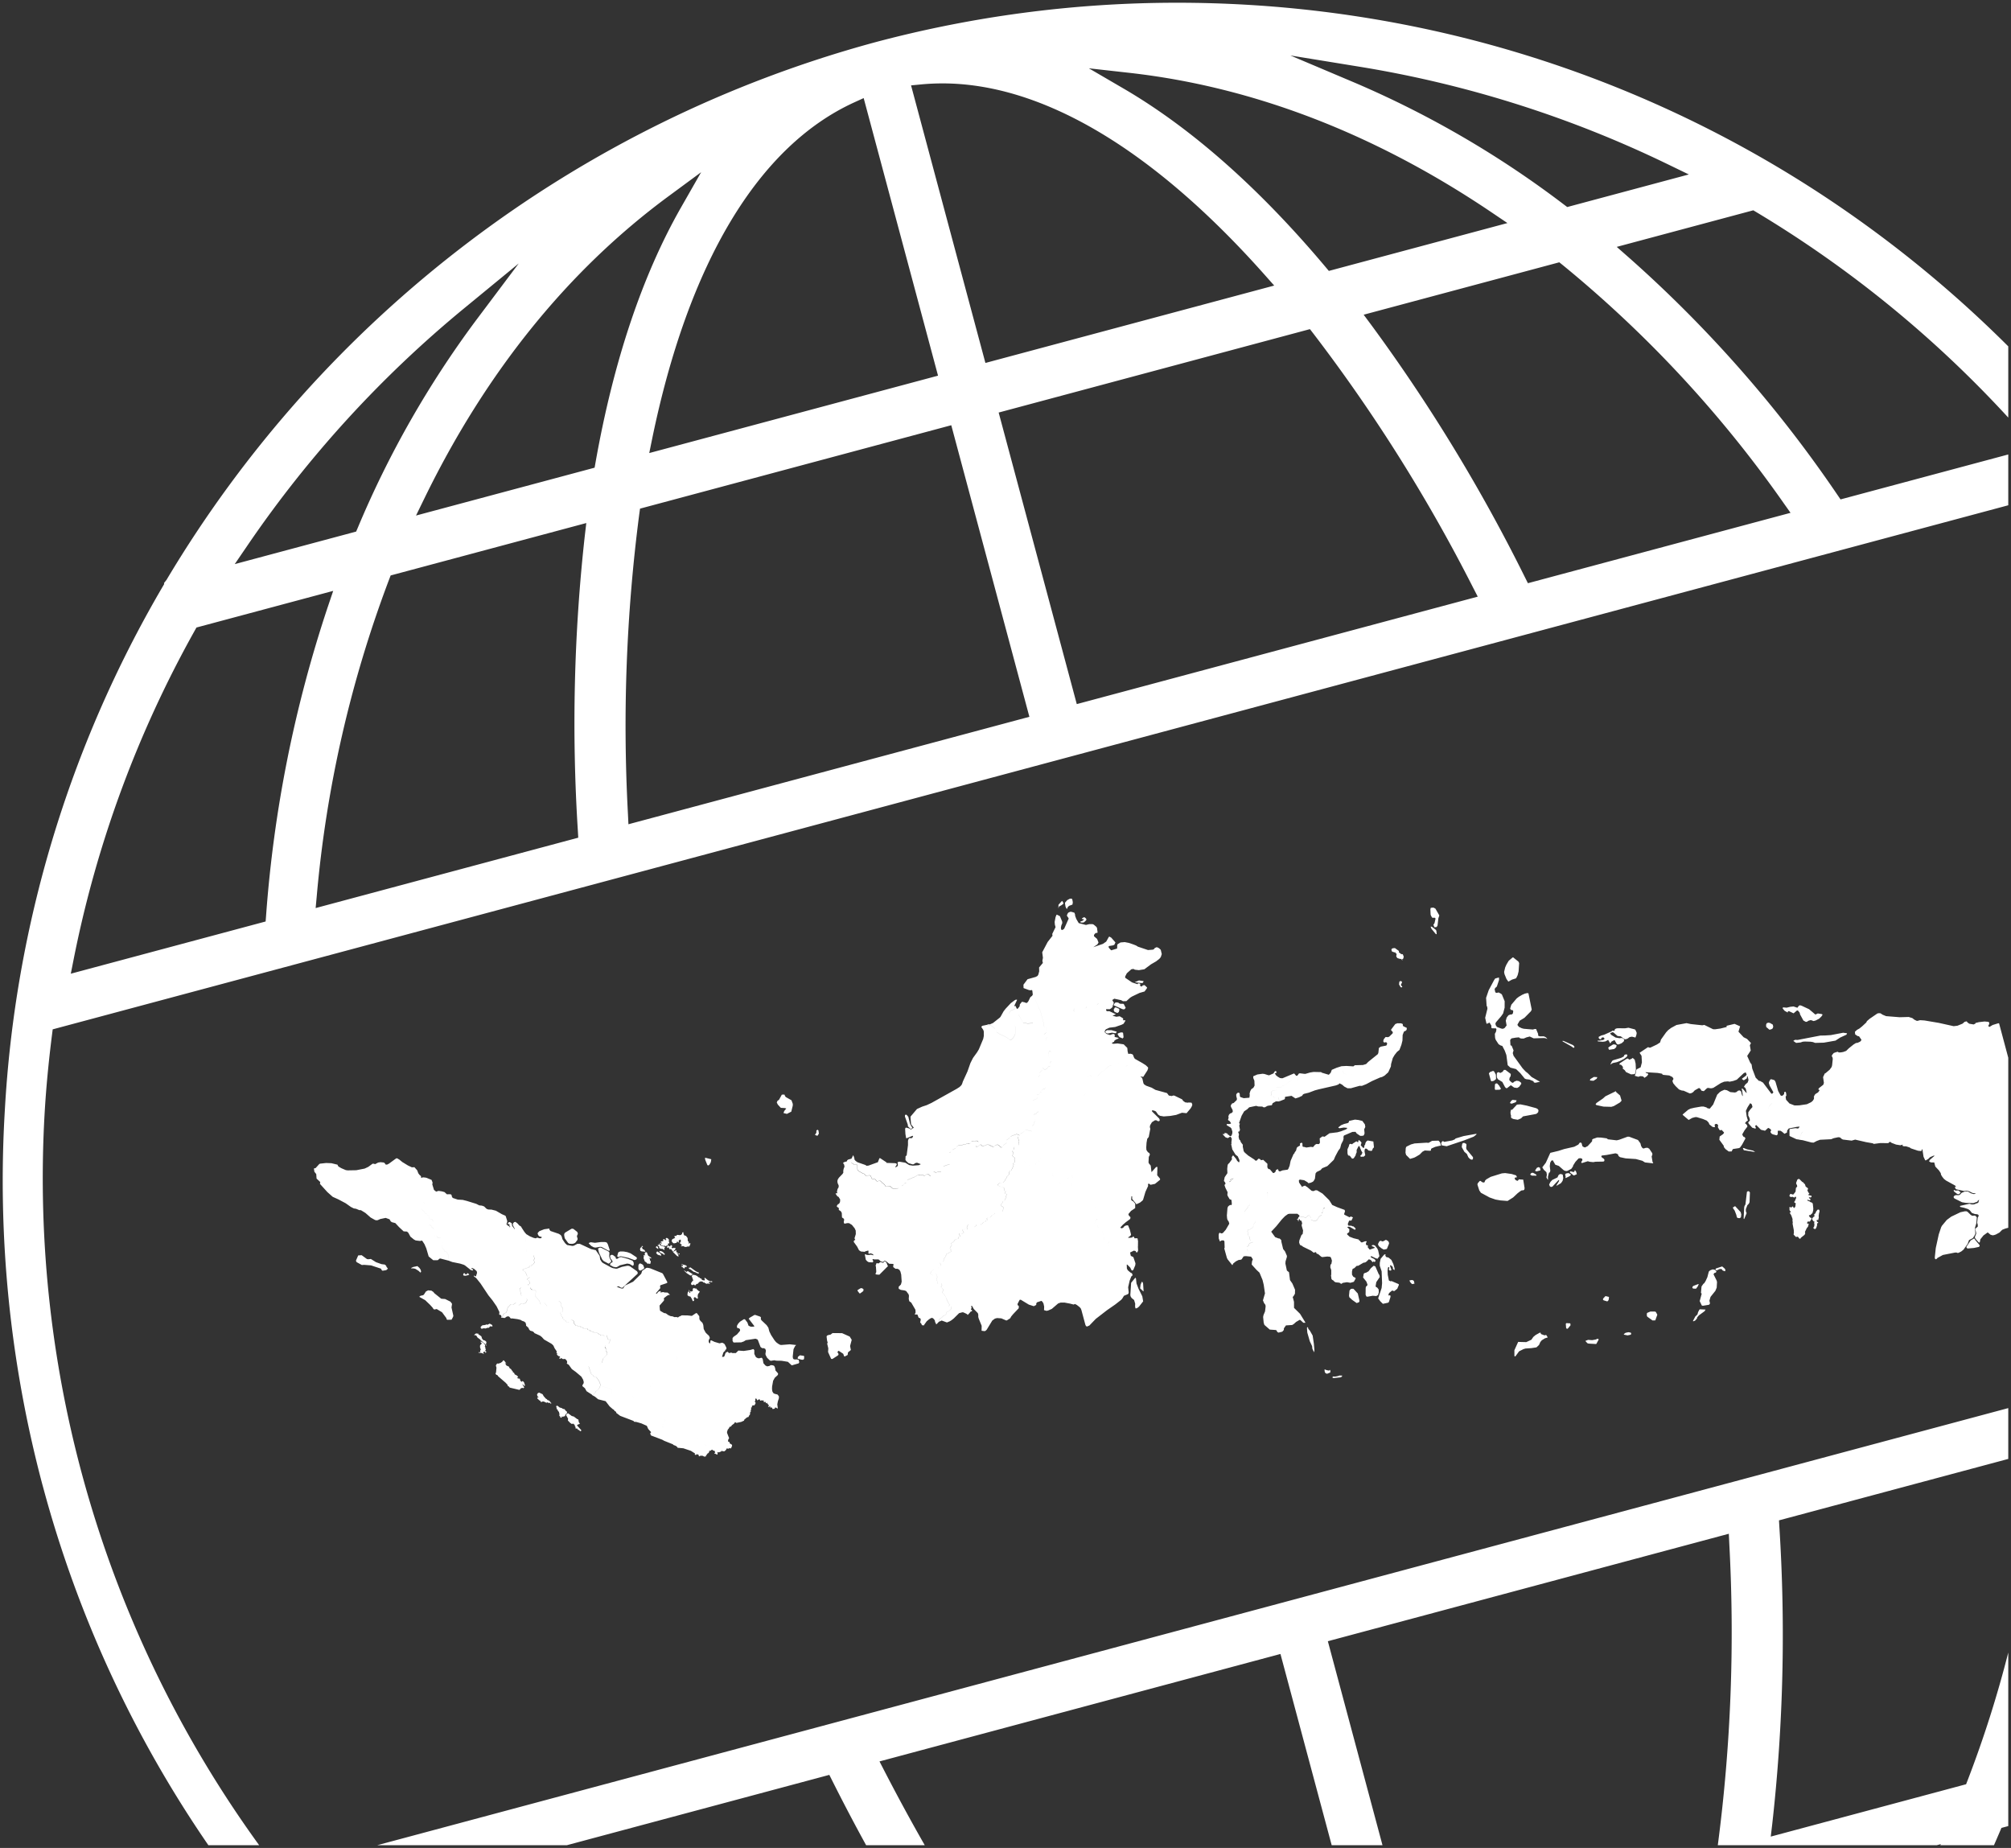 <svg xmlns="http://www.w3.org/2000/svg" width="368.379" height="338.46" viewBox="0 0 368.379 338.46"><rect x="0" y="0" width="368.379" height="338.46" fill="#333333" stroke="none"/><path id="Subtraction_1" data-name="Subtraction 1" d="M351.526,427.5H340.782c-2.1-3.816-4.172-7.767-6.17-11.745l-.573-1.142L285.945,427.5H251.209L550,347.438v9.309L508,368l.074,1.275a310.7,310.7,0,0,1-1.309,54.344l-.272,2.3,35.783-9.588.287-.743A206.659,206.659,0,0,0,550,392.208v31.784l-1.252.335-.3.7c-.351.826-.71,1.657-1.067,2.468h-9.828l.1-.2-.742.2H496.793a300.009,300.009,0,0,0,2.111-55.1l-.092-1.942-73.452,19.681L435.37,427.5h-9.306l-9.386-35.03-73.448,19.68.892,1.728c2.4,4.649,4.887,9.232,7.4,13.621Zm-121.93,0h-9.3a213.409,213.409,0,0,1-30.231-65.4l-.2-.727A216.751,216.751,0,0,1,183,293.016a213.124,213.124,0,0,1,28.875-95.952l.328-.562-.044-.166.464-.588a217.364,217.364,0,0,1,129.6-98.412l.02-.005a214.719,214.719,0,0,1,55.556-7.289c4.2,0,8.462.124,12.671.368a216.328,216.328,0,0,1,39.809,6.057,214.044,214.044,0,0,1,70.415,32.011A217.3,217.3,0,0,1,550,152.98v13.044A207.59,207.59,0,0,0,503.863,128.4l-.569-.341-25.015,6.7,2.2,1.933a231.887,231.887,0,0,1,38.17,43.4l.628.917L550,172.778v9.305L191.774,278.07l-.132,1.046c-.645,5.123-1.085,9.808-1.346,14.322a208.069,208.069,0,0,0,39.3,134.061Zm13.56-229.738-25.045,6.71-.324.58a204.789,204.789,0,0,0-22.207,60.356l-.488,2.469,35.689-9.563.085-1.108a231.924,231.924,0,0,1,11.354-56.671l.938-2.773Zm46.364-12.424-35.839,9.6-.285.747a217.459,217.459,0,0,0-13.246,57.93l-.208,2.24,48.106-12.89-.074-1.274a311.54,311.54,0,0,1,1.277-54.062Zm66.857-17.915h0L299.363,182.7l-.142,1.031a300.393,300.393,0,0,0-2.074,54.833l.092,1.942,73.448-19.68-14.309-53.4Zm65.7-17.6L365.059,165.1l14.31,53.4,73.451-19.681-.891-1.728a300.3,300.3,0,0,0-29.216-46.448Zm45.68-12.241-35.838,9.6,1.38,1.853a311.094,311.094,0,0,1,28.138,46.18l.572,1.141,48.106-12.89-1.3-1.837a217.434,217.434,0,0,0-40.436-43.546Zm-190.6.2L267.034,146.1a207.437,207.437,0,0,0-39.529,43.27l-2.383,3.489,22.239-5.959.3-.7a180.058,180.058,0,0,1,21.625-37.944l7.868-10.476Zm33.4-16.7-5.962,4.395c-18.409,13.568-33.468,32.208-44.759,55.4l-1.506,3.088,32.713-8.765.175-.983c3.291-18.543,8.562-34.257,15.668-46.705Zm29.772-13.574h0l-1.685.768c-17.615,8.031-30.438,29.387-37.083,61.757l-.508,2.487,52.9-14.174-13.621-50.837Zm14.412-2.69h0c-1.3,0-2.609.062-3.887.185l-1.843.177,13.621,50.837,52.9-14.174-1.686-1.9c-10.184-11.471-20.4-20.291-30.373-26.213s-19.625-8.915-28.731-8.915Zm26.838-2.768h0l6.4,3.734c12.379,7.228,24.8,18.2,36.922,32.614l.642.763,32.713-8.765-2.846-1.921c-21.375-14.441-43.737-23.055-66.465-25.6Zm36.915-2.35h0l12.045,5.095A179.923,179.923,0,0,1,468.6,127l.611.461,22.272-5.968-3.787-1.835A204.621,204.621,0,0,0,431.4,101.8ZM311.159,356.357h0l-.254-.159-.2-.04-.336.012-.092.1-.129-.018-.05-.082.067-.081-.136-.12-.227-.09-.117.039-.081.122-.179-.076-.036-.062.055-.15-.764-.488L307.3,354.8l-1.079-.1,0-.1-.3-.246-.442-.168-.085-.113-1.6-.643-.36-.2-2.02-.767-.089-.065-.094-.4.145-.083-.011-.1-.5-.556-.257-.574-1.006-.448-.873-.253-.511-.059-.009-.124-2.478-.943-.734-.553.01-.1-.133-.169-.163-.059-.145-.253-.144-.049-.624-.544-.737-.959-1.372-.348-.58-.48-.4-.213.488-.573.113-.206.362-.272.22-.283.2-.441,0-.008,2.048.633.074.766.054.019-.053-.02-.074-.766-2.049-.633.035-.212-.231-.595-.374-.566-.219-.237-.3-.047-.171-.119-.107-.17-.224-.139-.1-.138-.442-1.337.049-.022,0,0-.064.03.441,1.333.1.138.225.139.106.171.17.119.3.047.213.234.376.57.232.6-.036.22-.2.44-.219.283-.364.271-.108.205-.489.573-.158-.173-.965-.623-.308-.552-.428-.351-.031-.176.208-.323.052-.25-.113-.44-.334-.576-1.026-.866-.711-.512-.573-.795-.359-.216.078-.243-.041-.229-.258-.322-.176-.059-.288.037-.373-.2-.12.147-.153,0-.014-.245.171-.018-.175-.221-.153,0-.287-.259-.038-.1.121-.04-.2-.239.077-.161-.032-.118-.36-.522L283.5,336l-.158-.174-.224-.187-1.334-.763-.409-.453-.333-.258L280,333.694l-.022-.086-.253-.214-.488-.142-.225-.274-.053-.2-.373-.365-.1-.031.017-.267-.089-.12.039-.138-.3-.267-.4-.138-.276-.172-.577-.138-.941-.127-.273.014-.248-.3-.169-.1-.308.043-.372.263-.481-.038.207-.609.244-.206.286-.108.158-.354.163-.687.163-.092.375-.41.437.054.491-.334-.016-.012-.492.336-.437-.054-.376.41-.162.091-.165.688-.156.352-.286.109-.244.2-.206.612-.083,0-.116-.051.1-.088-.086-.323-.342-.1.04-.473-.509-1.04-.761-1.1-.734-.912-1.449-2.173-.8-1-.415-.311-.029-.124.073-.015.214.134.077.011.056-.077.185-.58-.075-.312-.479-.413-.345-.156-.093.041-.059.123.2.005.147.232-.151.053-.321-.1-1.034-.823-.26-.134-.632-.2-1.446-.294-.688-.258-.05-1.1-.36-.55-.343-.047-.048-.271-.21-.166-.166-.355-.052-.545.05.548.166.355.208.168.048.27.345.048.358.549.051,1.1-1.5-.386-.149.04-.3.265-.834.012-.844-.691-.435-1.478-.336-.777-.394-.6-.095-.058-.3.076-.645-.075-.2-.034-.308-.17-.634-.52-.366-.682-.251-.24-.622-.041-.839-.78-.689-.74-.6-.15-.228-.147-.225-.391-.706-.257-1,.208-.473.213-.268.016-.222-.06-.789-.442-.967-.846-.814-.5-.306-.014-.589-.245-.409-.066-.538-.27-.966-.682-1.319-.7-1.043-.472-.978-.866-1.364-1.506.058-.284-.052-.105-.621-.579-.062-.829-.337-.42-.093-.6.32-.081.668-.738.143-.066,1.111-.122.98.041,1.106.27.095.238.151.143.475.271.806.343.351.046,1.563-.029,1.532-.3.675-.32.742-.55.134-.036.383.088.53-.285.429-.067.577.057.175.085.2.289.252.016.345-.173,1.31-.958.178-.039.415.243.557.454,1.025.626.713.336.477-.018.507.571.208.551.249.32.222.176.059.355.3-.119.4.036.269.052.925.382.185.481-.048.354.309,1,.391.31.439-.134.616.09.48.134.435.4.692-.011.189.186.014.206.17.286.935.31.9.05.757.189,1.722.535.544.277.5.053.408.15.4.4.169.094.225.064.548.018.795.2,1.114.643.623.272.082.11.255.806.008.236-.137.353.059.16.551.364-.074.122.175-.107-.19-.247.044-.2-.238-.1-.137.054-.024-.05.286-.328.156-.013.34.215.113.525.44.561.048-.023-.312-.565-.073-.273.059-.227.185-.188.234-.056.356.265.368.407.254.14.137.185,0,.032.546.836.332.389.636.383.687.291.392.09.292-.131.413.125.292-.018.151-.2-.495-.152-.182-.2-.108-.282.035-.166.3-.3.867-.341.947-.13.006.2.206.253,1.515.515.354.221.177.274.141.5.478.714.363.338.979.171.284-.051.6-.328.483,0,2.054.957.859.2.712,1.03.1.662.285.47.223.191,1.533.826.306.118.577.1.2-.025.871-.321.988-.2.282.028.215.089,1.26.891.12.179.011.265-2.828,2.6-.3-.066-.354-.232-.372.1.841.31.329.008.348-.541,1.5-.712,1.412-1.384.081-.1.155-.495.757-.537.214-.034.486.093,2.237.9.151.185.8,1.512-.21.149-1.089.364-.064.172.049.35-.806.947.09.085.115-.05.2-.279.238-.128.221-.039.034.055-.092.212.629-.086.039.073.658.032.462.4-.244.025-.315.148-.552.438-.058.1.085.079-.046.275-.8.914.07.834.079.145.47.266-.426.163-.156.152.159-.153.428-.159.2.118.329.056.442.32.407.183.414.056.286.13.436-.013.234.085.275-.221v.045l.427-.22,1.059.016.785.084.749-.5.155-.013.454.572.028.568.175.28.38.365.151.383.083.756.349.648.264.268-.529-.066.528.066.337.3.15.319-.008.21-.14.189-.049.305.071.266.128.134.077-.058.064-.491.159-.015.58.276.9.266.515-.115.342.175.126.154.272.554.028.179-.059.164-.15.08-.071.27-.126.01-.17.237-.239.779.342-.032.087-.083.236-.649.367-.191.244.254.427-.09.221.092.608-.007.468-.456.981.072,1.173-.178.6-.169.164.2,0,.689.243.5.1.125.336.165.276.005.3-.092.143.026.14.211.13.762.362.418.326.16.389-.068.255-.148.119-.008.33.046.2.105.153.346.076.479.446.507.04.148-.073.187-.544.5-.3.543-.189,1.052-.015.452.057.434.179.312.214.13.558.141.248.32.006.337-.194.611-.1.537.082.637-.068.161-.166-.175-.216-.049-.074.04,0,.105-.095.083-.291.045-.081-.034-.007-.177-.107-.016-.035-.086-.242.066-.024-.089.081-.142-.034-.009-.166.063-.1-.025.027.1-.1,0-.01-.112.095-.241-.141-.091-.023-.089-.207-.095.141-.038-.073-.109-.049-.019-.1.1-.109-.048-.026-.172-.157-.066-.056.078-.146-.024-.028-.316-.223.059-.094-.078-.286.1-.112-.257h-.128l-.191.092-.1.122-.213-.369-.1-.026-.086.2.015.223-.116.159.161.2-.03.2-.2.308-.276-.021-.175.154.014.2-.052.045-.1-.03.005.425-.117.2.147.1-.136.056-.078.152-.025.389-.186.221-.087.229-.234.05-.205.151-.365.324,0,.135-.527.24-.832.179-.086,0-.2-.15-.193.275-.4.3-.18.252-.237.043-.13.271-.241.288.007.149-.092.057-.018.337.38.974-.175.306-.025.314.235.068.105.3.31.159.075.119.024.134-.178.423-.119.075-.186-.1-.094.1-.149.04-.2-.055-.131.068-.013.154-.319.3-.365-.006-.056-.085h-.074l-.068.105-.506.2-.229-.088.031.347-.076.159-.35-.185-.132.023-.021-.077.119-.2-.053-.2-.191-.144-.162.035-.069-.184-.238.083-.014.015,0-.049v.05l-.024.027-.03.05-.307.063,0,.2-.149.2-.152.072-.159.255-.112.055-.014.215-.307.042Zm.022-2.224h0l.289.123.147.121-.147-.122-.288-.123-.148.032.147-.031Zm-1.606-1.437.178.185.235.056.329-.231-.329.23-.234-.056Zm-6.334-1.9h0l.268.006.189.109.092.117-.091-.118-.19-.109Zm.726-1.321-.142.305.069.437-.447.307-.019.062.019-.061.447-.308-.068-.436Zm.306-1.9h0l.1.052.274-.2.267-.04-.268.04-.274.2Zm-.984-.217h0l-.14.149-.306.094.307-.094.139-.149Zm-5.418-2.23h.015l.137.2.37.115.121.25-.121-.25-.37-.116-.138-.2.149,0Zm3.437-1.9h0l-.055.094.031.12-.162.3.163-.3-.031-.119.054-.094h0l.255-.2.257-.358-.258.358-.254.2Zm.959-1.056h0l-.084.294-.131.179.132-.179.083-.294Zm1.608-1.505h0l.151.007.513-.379-.513.378Zm-10.779-4.738h0l-.019,0-.169.293.078.2.212.27.023.086-.107.214.022.08.188.089.022.084-.121.476-.626.658-.26.783-.329.188.006,0,.347-.2.261-.784.626-.659.12-.478-.023-.086-.188-.09-.022-.078.107-.215-.315-.562.165-.279Zm12.948,1.942-.019.086.133.494.129.061-.128-.061-.133-.494Zm-12.218-3.07-.01.013.043.016-.028.346-.205.465.023-.013.2-.461.026-.351Zm-.68-.7h0l.1.031.111.369.068.03.032.3.24.112.012-.015-.232-.106-.033-.293-.066-.032-.111-.369-.013,0-.082-.026-.15.04.12-.032Zm-2.037-.531h0l.484.14.33.265.148.032.018.11.507,0,.219.07.03-.008-.218-.068-.507,0L292.1,334l-.148-.032-.33-.263-.484-.142-.167.033-.124-.105-.626-.184-.09-.2-.21.009-.169-.069.035-.138-.043-.025-.7-.055-.22-.166-.268-.031-.086-.142-.464-.062-.17-.118-.023.013.162.112.464.063.085.14.269.032.22.165.7.057.043.025-.035.136.17.071.209-.009.089.2.628.184.124.107.166-.033Zm-4.311-2.287h0l.357.139.057.256-.029.16.418.5.126.026.017-.01-.114-.023-.416-.5.029-.158-.057-.257-.356-.138-.167.015-.009.005Zm-.7.387h0l.251.107,0-.01-.243-.1-.178.035-.111-.1-.085-.224-.225-.056-.173-.152-.076-.115.066.121.174.152.226.056.083.224.111.1.178-.036Zm-1.191-1.872h0l-.008,0-.137.187.024.134.187.3-.049.085.035.086.287.286-.015.12.026.049v-.175l-.288-.285-.036-.088.049-.084-.188-.3-.024-.132.135-.185Zm-.3-1.893.091.072.242.334-.016.344.049.178.234.311.052.325-.113.43.007.005.116-.441-.05-.326-.237-.311-.048-.179.016-.342-.24-.335-.092-.073-.14,0-.01.007Zm-3.036.212-.007.006.153.018.167.059.458.566,1.137.012.409-.1,0,0-.4.1-1.135-.011-.46-.567-.167-.059-.157-.017Zm-4.609.367.279.114.266-.241.1-.043.2-.006-.011-.011-.2.007-.1.041-.266.243Zm2.695-2.7.43.052.248.224-.18.564.06.358.735.856.114.427.1.15.1-.027.008-.006-.1.026-.1-.148-.114-.428-.736-.856-.06-.359.181-.563-.248-.225-.437-.054-.425-.292.085-.1-.048-.052.024.053-.085.1.264.225.247.105-.852-.052,0,0,.864.053-.082-.033Zm-1.049,1.625h0l.066.246-.167.372-.16.167-.252.116-.231.045.011.013.238-.048.253-.116.158-.167.168-.372-.067-.249-.016-.007Zm-1.025-2.006-.109.013-.184.19.238.766-.073.143.031.116.182.261.009,0-.173-.249-.032-.115.074-.143-.237-.767.185-.188.1-.02Zm.557-3.1h0l-.016.006.274.291.234.572.154.162.263.1.06.108-.226.092-.174.17.029.164.161.022.23.345,0,.249-.061.125-.275.089.023.087.207.13.014,0-.2-.125-.023-.085.274-.09.063-.124,0-.249-.231-.346-.161-.021-.029-.162.174-.172.226-.093-.06-.106-.263-.1-.153-.162-.235-.573-.283-.3Zm1.724-2.819h-.021l.058.1-.005.158.089.1.017.184-.089.306.009.154.114.066,0,.185-.238.348-.293.079.023.149-.088.086-.231.014-.162.091.034.13-1.1.36-.117.139.053.14.113.065.011,0-.1-.058-.055-.142.118-.14,1.1-.357-.035-.131.164-.092.231-.014.088-.086-.024-.149.293-.079.239-.346,0-.187-.112-.061-.009-.152.089-.308-.018-.184-.09-.1.006-.159ZM278,315.719h0l.3.37.154.334-.018.69.208,1.133-.05.512.039.145,0,0-.038-.141.049-.512-.208-1.131.02-.692-.154-.334Zm-15.087.755-.058.172.015.149.121.226.236.137.036.092,0,0-.037-.094-.236-.136-.121-.228-.015-.147Zm-.118-.229h0l.014.1.119.085,0,0-.118-.084-.015-.1-.365.049-.325-.336-.367,0-.106-.393-.187-.3-.041-.2-.1-.076,0,0,.1.076.041.2.187.3.106.4.365,0,.326.336.364-.05Zm-1.9-2.312h0l.236.135.1.271.3.181.062.365-.059-.371-.3-.179-.1-.27-.236-.137-.232.014-.049-.057-.006,0,.053.058Zm.332-1.066h0l.211.225-.01.316.014-.32-.212-.228-.087.072-.286-.1-.056-.161-.156-.181.07-.23-.25-.1-.166-.307-.31-.057-.063-.28-.119-.04-.031-.118-.226-.14-.2-.272.1-.273-.1.278.2.272.225.139.032.12.119.04.062.278.311.056.166.307.249.1-.07.23.157.183.055.159.286.1.087-.07Zm-1.561-3.275h0l0,.129.226.235-.01.141-.1.137.1-.14.01-.143-.227-.233,0-.125Zm.568-2.026h0l0,0,.1.161-.106.3.108.357-.049.13.041.517,0,0-.043-.518.049-.129-.108-.358.107-.3-.1-.159Zm28.253,44.108h0l-.128-.034-.177-.215-.072.031-.193-.08.057-.085-.107-.1-.313-.022-.007-.278-.119-.151-.035-.23-.3-.237-.216.085-.329-.23-.373-.391-.034-.082.051-.254-.364-.667-.005-.119.346-.239.683.507.388.106.6.451.224.088.056.315.05.227.153.17-.006.082-.359.147-.152.133.776.852.034.085-.122.139Zm-3.541-2.453h0l-.2-.1.015-.136-.178-.112.016-.387-.093-.347-.218-.261-.044-.211-.205-.065.068-.149L284,347.17l.053-.146.2-.013.374.31.445.131.155.131.29.041.281.346.179.113.011.3-.211.148-.14.209.029.152-.372.1-.009.069-.243-.119-.013.2-.072.071Zm-1.9-2.584h0l-.081-.006-.024-.137-.1-.091-.068.1-.137.037-.135-.163-.3.08-.444-.212-.205-.024-.315.125-.183-.283-.114-.022-.393-.385-.012-.089.069-.086.17.045.014-.054-.151-.12-.139-.322.029-.151.153-.213.224-.059.608.288.2.358.385.439.238.148.064.131.256.063.23.218.2.238.023.085-.051.065Zm-5.813-2.538h0l-1.747-.417-.13-.188-.275-.138.065-.057-.023-.086-.357-.4-1.386-1.2-.151-.222-.172-.045-.094-.094-.079-.15.1-.186.084-.879-.116-.391.167-.308.139-.078.18.031.411-.148.266-.193.2-.252.089-.012.23.253.221.335-.068.046-.123-.166-.039.05.277.441.452.2.113.274.311.22.051.145.228.219-.017.124.277.188.074.233.482.265.082.111.106.25-.124-.059-.12.044.2.157.3.028.066.09,0,.17.248.329.227-.153.239.2.183.533-.073.22-.337-.372-.046.024.172.347.157.182-.12.193-.167-.076-.29.067-.148.09,0,.12-.2.093Zm149.177-2.16h0l-.186-.061-.028-.089.124-.14.392.019.4-.072.407-.13.473.021-.076.209-.275.121Zm-1.194-.785h0l-.27-.1-.146-.216-.063-.457h.167l.206.1.472.093.141-.15.1.16-.013.326-.6.249Zm-98.069-1.547h0l-.691-.645-1.176-.192-.937-.015-.383-.077-.639.1-.181-.07-.5-.484-.25-.465-.059-.221.094-.623-.117-.323-.28-.132-.3,0-.292-.217-.486-1.274-.088-.107-.346-.131-1.771.269-.38.233-.462.167-1.408.026-.183-.29v-.523l.181-.228.633-.441.518-.609.05-.157-.028-.176-.137-.151-.388-.114-.033-.355.225-.4.33-.36.716-.454.193,0,.449.576.222.607.417.184.491-.016.179-.063-1.068-1.394.2-.179.853-.5.16-.007.884.305.149.128-.018.336.11.2.512.485.438.413.322.473.176.674.331.681.623.953.3.352.389.29.34.185.208.028,1.554-.125,1.174.132-.213.213-.272.551-.147,1.343.039.321.093.151.335.093.109-.056.5.085.122.457-.11.2-1.269.369Zm2.044-1.022h0l-.229-.007-.726-.193.044-.318.376-.3.7.1.078.1-.027.493-.22.131Zm5.412-.135h0l-.233-.032-.562-1.249.044-.671-.206-.861.091-.2-.106-.351-.094-.749.068-.166.263-.114.4-.078.361-.281,1.744.015,1.4.625.369.6-.3,1.132.144.731-.529.436-.058.465-.56.3-.1-.089-.15-.418-.836-.555-.122.089-.124.221.168.121.049.291-.119.134-1,.648Zm125.023-.47h0l-.091-.074-.005-1.064.692-1.526,1.482.039.939-.436L463,334.4l.421-.351.8-.445.093.034.1.241.636.236.3-.077.294.455-.518.164-.574.356-.271.328-.242.54-.47.436-.932.138-1.07.072-.37.106-.807.409-.652.888-.106.051Zm-188.9-.425h0l-.146-.119-.268-.095-.57-.039.2-.153.037.084.124-.043-.006-.333.1-.118-.139-.426,0-.335.121-.176.144-.113.022-.175-.265-.215.065-.006.161-.027.346.235.285.287.064.185-.086.167.094.068.023.311.086.161-.046.14-.083.058.209.247v.084l-.067.062-.136.059.023-.257-.05-.039-.084.122-.138-.023-.077.052-.03.175.108.09-.012.1Zm152.1-.346v0l-.3-.633-.052-.493-.419-.877-.459-1.595-.063-.818.035-.144.084-.034.082.1.058.243.254.264.528.927.223,1.5.1,1.165-.062.393Zm-151.6-1.2h0l-.3-.386-.131-.057-.526-.49-.1-.015-.04-.149-.549-.4-.015-.056-.214-.321-.4-.079.322-.27.254-.024.061.076.095-.117.049.182.543.37.1.2-.013.147.153.17.019.123.435.17.212.163.06.346-.139.045v.092l.162.2-.023.078Zm203.26-.307h0l-1.37-.08-.208-.065-.383-.418.5-.2.751.057.662-.118.309-.142.189.058.036.09-.42.779-.065.038Zm5.781-1.582h0l-.617-.121-.093-.106.352-.247.513-.109.435.086.075.187-.076.181-.588.129Zm-63.975-.536h0l-.137-.051-.143-.174-.01-.11-.16-.108-1.122-.081-.987-.859-.129-.405-.1-1.04.063-.336.289-.7.106-.9-.045-.294-.238-.315-.211-.5.373-1.277-.229-1.577-.215-.88-.554-1.336-.565-.53-.868-.961.063-.582.145-.383-.31-.471-.313-.661-.3-.387-.121-.332-.012-.007.119.328.306.385.314.662-.982-.1-.39.049-.358.535-.178.083-.38.042-.5.249-.5.407-.113.265-.081-.014-.84-1.051-.124-.274-.474-1.708.074-.118-.041-1.143-.071-.132-.14-.078-.369.032-.232.193-.224-.551-.022-.652.064-.3.114-.121.317.139.264-.07.533-.6.653-1.116-.1-.372-.24-.359-.065-.305-.035-.485.109-1.35.107-.272.147-.139.247-.162.243.042.055-.269-.064-.637-.081-.1-.218-.053-.068-.077-.347-.593-.043-.192.052-.442-.389-.773-.165-.462-.014-.1.2-.248-.168-.332-.118-.1-.013-.111.127-.628.5-.736-.035-.786.06-.562.052-.229.2-.244.014.035.546-.756-.043-.383.17-.278.113-.039.526.63.176.339.3.278.081-.011.055-.225-.025-.2-.292-.648-.412-.317-.592-.961-.205-.971.06-.016-.019-.293.074-.679-.242-.41-.464.293-.134-.023-.313-.112-.545-.58.427-.04-.087-.206.365.077.23.1.022.158.224.076.127.176.283-.006.174-.359.045-.41-.176-.6-.184-.194-.635-.379-.082-.126.129-.142.335.026.341-.079v-.1l-.205-.331-.291-.206-.033-.082.111-.354-.049-.246.1-.3.2-.221.343-.135.164-.2-.025-.305-.3-.577-.044-.192.035-.15.215-.3.278-.075.554-.535.054-.215-.135-.566.013-.291.186-.23.223-.063.14.046.078.177.032.447.089.137.609.206,1.046-.085.059-.483-.028-.3.131-.444.188-.341.378-.257.218-.4-.039-.895-.207-.5,0-.307.754-.329.953-.133.346.043.758.238.161-.021.725-.318.268-.4.112-.03.141.05.042.156-.046.129-.217.066-.074.079.088.02.133.244.3.254.438.266.238.04.262,0,2.058-.863.082.022.335.385.13.015.123-.065.252-.354.18-.04.755.093-.756.542-.1.015-.134.275-.141.038.017.254-.085.131-.17-.022,0,0,.172.021.086-.13-.018-.256.138-.037.134-.275.1-.014.757-.542.24.015.89-.257.64-.1,1.368.03.124.105,1.283.387.345-.369.2-.537.911-.392.16.284.24.091h0l-.24-.092-.156-.281.857-.274.9-.049,1.215.073.12-.015.186-.186,1.519-.044.582-.179.388-.4,1.75-1.409.1-.24.094-.882.328-.248,1.015-.2.073-.072.1-.257-.065-.227-.233-.065-.23.074-.141-.142-.047-.131.092-.335.339-.418.4.036.259-.089.639-.626.023-.222-.305-.337-.011-.113.77-1.022.391-.141.684.013.308.136-.009.219.082.169.656.311-.033.348-.189.19-.235.087-.1.125-.207.55-.034,1.018-.194.781-.361.943-.434.344-.452.575-.33.556-.312,1.1-.04.457-.485,1.059-.671.607-.448.244-.375.1-1.494.661-1.029.553-.807.32-.41-.013-.824.229-.794.223h-.6l-.593-.311-.422-.365-.472-.229-.151.194-.5.188-3.17.725-.676.182-1.108.42-.886.218-.177.1-.171.254-.576.282-.644.2-.716-.474-1.123.172-.077.069-.006.273-.084.123-1,.394.055-.212-.21-.531-.012,0,.21.524-.06.214-.55-.015-.6.336-.148.366-.769.111-.534.284-.239-.013-.2-.125-.771-.025-.355-.113-1.279.267-.359.356-.568.382-.463.806-.48,1.364.163.088-.118.364.136.8-.157.294-.19.023.161.491-.072.418.117.51.193.173.1.31.372.482-.014.344.171.835.179.239.63.549,1.149.745.117.152.205.055.131-.047.231-.268.116-.059.258.1.141.185.42-.068.769.727-.016.607.084.212.15.143.216.031.6.7.2-.03.263-.241.038-.234.167-.131.254-.066.072.269.108.106.208.017.424-.178.934-.131.13-.151.23-.555.185-.914.549-1.256.134-.084.061-.2.253-.336.127-.508.2-.192.4-.223-.014-.367.17-.105.124-.042.152.077.025.583.13.112.093-.024.484.129.836-.124.379.054.4-.459.266-.126.286.035.183-.041.139-.24-.051-.772.5-.365.4.064.9-.639,1.441-.176.632-.172.945-.359.225-.2-.051-.09-.588-.048-.76.125-.205-.065-.015-.1.487-.383.545-.229.679-.17.173-.106.065-.275.086-.027,1-.225.632.068.72.169.47.64.073.475-.2.421.067.756-.12.3-.1.11-.446.048-.165-.034-.615-.418-.212-.3-.578.02-1.541.663-.095.241.031.279-.091.391-.341.659-.2.743-.346.468-.549,1.03-.274.641-1.178,1.145-.94.388-.31.346-.706.344-.2.253-.122.986-.23.406-.152.143-.383.179-.42.088-.182-.19-.6-.356-.81-.12-.163.148.037.389.575.851.11-.149.4-.13.438.282.793.677.349.041.323-.151.312.01,1,.6,1.232,1.214.543.868.921.412,1.348.491.075.251-.157.484.03.14.88.446.108.031.181-.148.413.162-.277.587-.391,0-.092.152-.2.516.148.269.531.014.166.1.21.023.381.361-.015.167-.119.093-.859-.5-.264-.073-.279.07.4.409-.032.509-.392.293.028.148.441.41.736.281.945.233,0,.09.281.209.087.176.2.067.572-.21.237-.023.077.139-.149.184.037.377.279.061.077.122-.08.193.341.428.076.032.895-.311-.085-.147-.373-.142-.113-.139.067-.061.239-.048.306.114.409.517.171.381.226,1.04-.352.476-.343-.1-.77-.379-.106.049-.045.071.119.131.533.261.188.168.073.153-.069.154-.121.092-.152-.123-.182.153-.377-.426-.332-.11-.416.415-.259.168-.315.045-.944.556-.292.021-.421.409-.329.155-.115.494.01.561.231.368.4.209.04.115-.336.61-.621.182-.639-.109-.789.125-.181.156-.163,0-.114-.132-.2-.067-.644-.069-.239-.136-.126-.169-.263-.154-.121-.147-.088-.7.049-.069,0-.854-.175-.519.038-.473.164-.143.1-.595-.162-.517-.149-.185-.541-.058-.924.108-.2-.085-.579-.491-.191-.028-.11-.114-.05-.187-.2.013-.217.1-.515-.4-1.435-.7-.31-.232-.181-.032-.152-.229-.093-.3.041-.38.381-.975.227-.2.073-.635-.251-.857,0-.22.085-.2-.111-.44-.078-.013.011-.154-.086.083-.106-.042-.124-.283-.049.014-.008.177-.225.008.077.1.082,0,.009.09-.119.02-.1-.256-.128-.049-.03-.076.191.008.1-.322.113-.085.647-.007.243.04.22.156.159.013.2-.281.249-.15.157-.011.352.443,0-.016-.357-.442-.154.009-.248.146-.2.283-.158-.014-.221-.153-.243-.042-.652.007.11-.212-.4-.338-1.465.006-.262.05-.55.391-.571.588-1.03,1.268-.918.98.724,1,.591.229.24.031.282.275.03.332.317,1.31.346.438.342.8,0,.214-.246.808-.025.41.267,1.264.391.32.184,1.441.432.615.491,1.146-.019.731-.247.425-.162.17.234.882.007,1.112,1.1,1.087.967,1.571-.027.086-.337-.02-.536-.495-.15-.028-.644.381-.427.384-.284.172-1.14.076-.375.535-.018.3-.283.319-.721.174Zm-4.754-16.623.019.144-.4.09-.224.16-.021.238-.071.1-.3.18.014.012.3-.182.071-.1.019-.237.225-.159.4-.091-.023-.144Zm-.646-1.084.1.22-.042.291.3.384.1.062-.082-.054-.3-.386.04-.29-.1-.22Zm-.2-1.138h0l-.049.312.1.38.012.348.093.067-.078-.059-.014-.347-.1-.381.045-.31.309.032.348-.26.186-.05.185-.365.005-.292.373-.466.028-.244-.117-.284,0,0,.114.277-.028.244-.373.467-.005.292-.188.365-.186.049-.349.262Zm11.553-1.931h0l0,.014.032.123.095.094.46.1.462-.059.14-.135.3-.534.5-.365v-.021l-.506.366-.3.534-.139.132-.462.064-.46-.1-.095-.1Zm-11.325-2.839h0l.125.2-.015.137-.258.105-.013.147-.131.206-.532.652.114.489-.109-.482.534-.652.129-.206.014-.148.257-.109.016-.136Zm13.854.753-.179.1-.075.127-.138.632-.13.128,0,.051.127-.125.138-.632.075-.127.214-.125Zm-10.452-2.779-.016.013.042.157-.05.941.055-.995Zm-6.664-2.207-.157.156-.232.094.013.046.218-.089.18-.179Zm.391-.484-.026.125-.557.224-.034.158.01-.007.021-.1.558-.224.033-.162Zm7.25-14.937.258.241.433.02-.419-.02-.265-.239Zm.084-1.1-.357.247-.1.162.083.4-.1.094.141.135.01,0-.137-.132.1-.093-.084-.4.093-.161.356-.247.4.044.183-.088-.086-.359.088-.187.382.1.5-.114.138-.2.538-.149.675-.56.384-.222.233-.306.3-.136,0,0-.3.136-.233.305-.384.22-.674.563-.539.145-.137.2-.5.114-.382-.1-.09.188.089.358-.184.09Zm12.675-3.57.031.177.184.29.285.139.539.211-.536-.211-.283-.139-.185-.289-.031-.175Zm1.83.743h0l-.573.052.575-.051Zm-67.359,46.964h0l-.6-.078.013-.913-.538-1.315-.082-.305,0-.43-.083-.266-.748-.768-.309-.556-.185.022.105.292-.129.369.2.088.007.177-.332.156-.079.153-.384.41-.112-.158-.418-.206-.331-.139-.167.018-.55.148-.962.955-.4.319-.331.208-.53.221-.965-.355-.5.229.037-.381.113-.148.4-.27.245-.254.418-.2.178-.256,0-.226.5-.284.294-.257.1-.391-.105-.151-.008,0,.1.148-.1.391-.29.257-.5.282v.228l-.177.255-.419.192-.243.257-.41.273-.112.147-.033.383-.411.441-.14-.019v-.119l-.139-.238-.054-.32-.225-.286-.23-.166-.246.038-.37.231-.426.365-.564.79-.1-.082-.184.011-.158-.333-.183-.179.1-.451-.024-.234-.173-.141-.172-.03-.232-.6-.5-.013.168-.365-.032-.492-.766-1.311-.357-.25-.1-.418.037-.592-.063-.254-.441-.6-.306-.116-.692-.1-.366-.2-.021-.362.42-.427.137-.515-.09-1.3-.148-.567-.154-.253-.117-.121-.3-.128-.314.013-.435-.323.054-.572L345,321l-.595-.482-.29-.086-.223.256-.5-.167-.227-.241-.139-.072-.792-.005-.136-.073-.167.093.16.293-.057.178-.088.057-.7-.041-.265-.157-.26-.284-.185-.988h.183l.171.1.463.012.3-.063.453.129-.043-.191-.435-.175-.326.076-.132-.148.056-.2-.052-.25-.525.153-.137.087-.684-.056-.349-.229-.353-.676-.625-.861.067-.253.225-.112-.144-.284.242-.779-.019-.637-.192-.418-.5-.621-.526-.321-.329-.007-.461.1-.13-.069-.052-.237.074-.4-.052-.193-.348-.241-.036-.835-.192-.316-.351-.221.007-.348-.369-.256.013-.176.2-.274.189-.07.18-.323.031-.464-.3-.485-.224-.107-.311-.459.029-.088.289-.009-.076-.283.111-.478.2-.344.008-.317-.2-.449-.041-.345.069-.293.206-.33.693-.721.142-.274-.045-.167.076-.455.166-.426-.083-.4-.157-.2v-.1l.159-.11.509-.148.072-.2.156-.121.625-.179.311-.642-.048.563-.121.12-.037.309-.215.086.028.185-.027-.18.216-.085.036-.309.121-.12.048-.562.174.424.087.43.193.211.329.231,1.44.5.236.152.361-.042,1.7-.616.262-.677.073-.069.081.005,1.135.752.052.117,1.548.049.226.055.078.107,0,.133-.292.433.085.016.287-.132.137-.221-.066-.553.3-.115,1.117.193.715.433.665.106,1.109-.086.359-.185-.7-.27-.3.059-.312.22-.189.027-.761-.224-.412-.378-.149-.228.025-.653.2-.167.243-1.886,0-.814.137-.368.086-.083.482-.005.132-.127.091-.212-.008-.077h-.116l-1.011.422-.132,0-.131-.762-.053-.922.053-.178.111-.077.529.144.422.219.139-.151.339-.175-.5-.637-.112-1.285.036-.162,1.156-1.358.954-.432.8-.262.878-.406,4.63-2.584.522-.333.314-.3.153-.248.153-.467.838-1.828.549-1.559.464-.921.764-1.059.314-.526.8-1.915.112-.56-.009-.811-.1-.285-.332-.494,0-.088.17-.16.769-.158.782.077.781.617,0-.008-.78-.621-.782-.077.408-.114.169.032.6-.257,1.25-.993.133-.148.564-1.013.363-.463.948-1.016.728-.545.176-.088.2-.011.052.045-.5,1.063-.023.109.227-.1.024.049-.084.362-.106.152-.165.116-.578.227-.3.52.02.166,0,.005-.019-.158.3-.519.576-.228.165-.115.108-.152.082-.36.206.448.133.058.066-.049.326-.408.057-.4.012.009.367-.455.481.1.323.132.176-.087.186-.229.381-.78.012,0,.285-.219.139-.22-.086-.74-.137-.121-.185.065-.321-.053-.96-.354-.023-.624.752-1,1.5-.423.33-.184.148-.247.159-.6-.022-.7.69-.827-.087-.388.1-.562-.133-1,1-1.891.886-1.135-.048-.338.607-1.243-.127-.465-.038-.5.169-.883.16-.391.069-.054.523.258.072.093.379.9.026.311-.175.418-.083.433.047.279.075.1.117.021.15-.065.217-.17.8-1.8.01-.126-.277-.391-.035-.158.166-.352.11-.126.341-.15.232.014.535.167.12.359,0,.184.215.589.443.763,1.323.339.6-.148.616-.005.223.1.425.356.16.208.116.866-.068.07-.256.029-.17.124-.149.2-.031.2.037.091.544.469.261.664-.217.349-.743.5,1.763-.606.61-.421.464-.839.121-.068.341.194.759.871-.194.422-.244.113-.721.122-.121.144.137.257.363.385,1.086-.321.029-.679.1-.143.488-.294.775-.068.737.142.789.266.538.206.358.223,1.842.619.913-.069.194-.111.148-.2.362-.149.385.172.339.312.185.785-.184.562-.275.326-.578.445-.936.543-1.218.906-1,.163-.732-.084-.27-.143-.389.068-.818.73-.305.588.008.238,1.262.85,1.017.329.052-.137.064-.029.319.053.059.175-.081.205.338.17.181-.221.334-.06.467.448-.057.171-.409.553-.921.266-1.351.645-.346.211-.716.647-.618.014-.346-.192-1.245-.268-.374.243.294.516-.212.52-.005.192.014,0-.251.268-.311.193-.626-.012-.043.088.056.209.176.08.38-.012,1.2.563-.625.272.712.187.6-.092.606.373.041.093-.029.263.427.014-.005.1-.335.537-.378.186-1.156.4-1.032.124-.64.292-.149.155-.1.286.052.149.3.267.644.2.454-.181.318,0,.093.311-.054.22.748.168-.037.122-.451.187-.286.213-.062.2-.344.159-.03.144.233.065.782-.069,1.126.169.661.651.057.627.122.471.4-.035.346.1.112.1.185.484.157.245,1.309.742-.2.288-.465.184-.4.415-.139.018-.563-.051,0,0,.566.051.14-.019.4-.413.466-.184.2-.29.693.441.4.384.036.163-.136.4-.764,1.184-.414-.058-.111.034.22.117.149.242.183.818.115.207.388.259,1.015.364.686.4,2.122.587.332.451.552.094.211-.092.24.007,1.419.681.223.308.371.255.482.059.1-.039.506.027.083.041.121.346-.13.354-.2.33-.733.863-.836-.084-1.077.4-1.063.184-1.2.091-.68-.112-.332-.2-.429-.6-.306-.144-.34-.069-.081.058.033.167,1.3,1.286.106.266-.049.16-.134.065-.137,0-.349-.185-.225.021-.542.348-.329.554-.057.322.086.34-.284,1.484-.274.337-.128.724-.055.852.033.481.287.414.215.11.125.24-.027.18-.168.312-.049,1,.051.173.351.417.143,1.206.79-.878.155-.1.087.013.051.094-.036,1.442.482.576.055.161-.03.1-.914.74-.809.168-.343-.239-.131.139.029.311-.491,1.07-.43,1.446-.109.161-.46.37-.651.307-.787-.975,0-.447-.049-.066-.084.046-.05.527.057.2.33.189.351.429,0,.8-.761.516-.454.539-.031.073.11.274.259.246.008.189-.083.182-.788.586-.537.466-.442.48.076.1.223.047.246-.125.173-.233.288-.148.275-.042.151.043.32.807.211.851-.1.221-.368.25-.066.129.52-.027.3-.081.113-.19.2.24.014.132h.566l.1.527-.013.989-.013,0,.042.736-.127.3-.148.047-.074-.044-.107-.214-.321-.073-.7.346.142.608.467.238.385,1.138-.039.35-.338.809-.164.146-.09.005-.125-.107-.2-.425-.517-.52-.095-.051-.033.066.029.679.16.311.5.424.261.129.134.356-.246.221-.3.761-.279,1.219.1.95-.045.2-.118.12-.708.3-.318.525-.2.221-1.069.837-1.522,1.057-2.049,1.584-1.183,1.226-.447.183-.173-.11-.1-.2-.734-2.723-.123-.3-.2-.226-.513-.4-.329-.174-.265.1-.661-.173-1-.186H376.4l-.445.156-1.164,1-.66.289-.3.068-.463-.136.027-.629-.13-.595-.189-.313-.186-.161-.827.277-.12.228,0,.24-.443.235-.911-.286-1.486-.9-.2.025-.387.742.016.223.22.168-.013.4-1.029,1.085-.356.427-.189.338-.6.375-.121.02-.894-.386-.786-.058-.388.1-.484.352-1.022,1.678-.193.187-.146.063Zm-7.917-8.753h0l.023.046-.018.164.068.149-.2.288.382.413.008.089-.048.106.04.1-.158.329.369.352.375.626.16.48.4.713-.04.338.12.034-.108-.032.042-.335-.4-.717-.164-.474-.374-.63-.366-.351.156-.33-.036-.105.047-.1-.008-.09-.385-.41.2-.29-.068-.149.021-.161Zm-1.112-1.845.134.172.164.435-.017.158-.1.162,0,.175.053.241.163.121.022.14-.085.191.1.141.148.052-.14-.05-.1-.14.084-.194-.022-.137-.159-.122-.057-.24,0-.174.1-.163.019-.158-.166-.434-.132-.171Zm-.683.215h0l.109.146.116.045.006,0-.115-.043-.111-.146-.175,0-.092-.282.166-.2.061-.187.305-.167.111-.247-.113.243-.306.17-.067.185-.166.2.092.286Zm1.355-1.815-.256.265.136.119.07.16-.279.164,0,0,.279-.162-.07-.162-.137-.119.257-.265.065.017Zm.191.213h0l.127.02-.033-.254-.128-.276h-.013l.13.28.036.248Zm3.449-5.348H357.8l-.05.041,0,.228-.146.144-.383.074-.258.177-.052.133-.292.3-.215.073-.074.167.135.238-.127.228-.164.1-.046.227.179.208-.05.2.152.074-.014.125-.422.193-.09.127-.412.115-.063.088.009.212-.112.03-.06.317-.2.185v.24l-.109.22-.073.037.042.1h.015l-.048-.1.074-.034.11-.222,0-.235.2-.185.059-.316.112-.03-.008-.213.063-.088.413-.113.087-.129.427-.2.014-.123-.151-.072.05-.2-.184-.206.051-.229.164-.1.123-.224-.133-.241.075-.167.217-.073.289-.3.054-.13.255-.18.386-.076.145-.143,0-.228Zm27.338.9h0l.075.077-.074.242.085.584.436.572.088.383.157.17,0,0-.154-.166-.09-.382-.436-.573-.085-.583.078-.244-.081-.078Zm-1.11-1.794h0l.073.084.238.681.044.273-.049.294.042.158.137.09-.018.243,0,0,.018-.239-.136-.091-.041-.158.048-.3-.045-.272-.238-.681Zm-26.2.3h0l.034.332.181.254.026,0-.185-.253-.031-.315Zm1.038-.743h0l-.412.066-.053.088.228.385,0,.121-.411.243.018,0,.413-.246-.006-.123-.225-.383.052-.085.414-.067.21.025-.231-.028Zm.733-.83h0l-.209.044-.191.507.157.245-.03.036-.14.038.018,0,.142-.038.031-.035-.161-.245.194-.506.2-.042Zm23.422.022h0l.139.113.02.277.083.105.229.1-.225-.1-.085-.1-.017-.275-.143-.117Zm-22.024-.01-.139.214-.28.2.014,0,.285-.2.137-.211Zm2.076-1.284-.2.113.057.327-.273.086-.05.181-.329.1-.187.19.02.075-.336.122-.018.08.023,0,.015-.079.333-.123-.021-.077.188-.189.328-.1.051-.182.273-.085-.055-.324.2-.112Zm20.038.3-.128,0-.234.346-.094.293-.18.273.181-.272.093-.293.235-.343.127,0ZM364.4,311.718l-.055.008-.092.149-.495.3-.186.3-.239.11h.006l.248-.114.187-.3.493-.3.093-.149Zm19.182-.248h0l.274-.336-.014-.1-.349-.17h0l.349.169.014.1-.273.336h0Zm-17.116-3.3-.018,0,.045.071-.055.329-.139.139.148.041,0,.13-.127.062-.043.239-.157.249-.3.152-.1.264-.16.191-.011.241-.086.112.362.185.149.273-.167.362-.011.2-.031.034.009,0,.04-.043.011-.2.166-.365-.149-.27-.36-.186.083-.106.014-.244.16-.19.1-.266.3-.152.158-.246.043-.24.127-.06,0-.131-.146-.04.138-.14.052-.328Zm16.249,2.5h0l.191.122.141.019.07.119-.069-.119-.141-.019-.193-.123-.135.054.135-.053ZM367.53,300.284h0l-.023.012,0,.142.153.079.086.143-.016.208-.143.241-.005.111.168.229.264.121.03.112-.13.286.1.3-.031.15-.222.168-.013.219.069.077-.16.159-.017.286-.109.126-.027.183-.121.1-.03.175-.149.04-.211.224.007.433-.411.414-.028.131-.276.4,0,.089-.156.207-.286.3-.54.041-.255.148-.2.205.008.074.484.273.659.15.077.514.106.112.158.055-.059.168.009.3.02,0-.011-.3.06-.168-.155-.054-.109-.11-.077-.518-.656-.147-.485-.273-.007-.074.2-.205.254-.147.539-.046.288-.3.156-.206v-.091l.276-.4.027-.131.416-.416-.008-.432.21-.224.149-.04.03-.177.121-.1.028-.179.109-.13.015-.285.16-.159.183-.049.188.082-.188-.083-.183.049-.068-.076.013-.219.222-.167.032-.151-.1-.3.131-.286-.03-.112-.265-.121-.17-.233.006-.11.143-.242.016-.207-.087-.148-.157-.077,0-.14Zm11.358,7.3h0l.342.205.247.344-.247-.345-.342-.2Zm-33.776-.812h0l.473.419.157.067.489.036.279-.047.192-.1.006-.02-.176.09-.278.046-.488-.036-.158-.066-.471-.42-.386,0-.365.1-.215-.329-.227-.225-.22-.1-.107-.179-.234-.205-.287.017-.215.087-.2-.086-.217-.291-.628-.125-.2-.5-.122-.086-.207-.024-.477.109-.438-.4-.144-.021-.858-.491-.176-.212-.058-.837-.091-.117-.477.009-.211-.192-.2-.073-.153-.2.13.226.2.073.211.192.476-.008.09.114.058.839.177.212.857.491.146.021.436.4.479-.109.205.024.123.086.2.5.628.126.218.289.194.087.217-.086.287-.017.234.205.107.178.219.1.228.225.217.329.364-.1Zm33.288-.5h0l.118.106.032.183-.148.071.109.263-.108-.263.148-.071-.032-.183Zm-30.293-.116-.251.115-.3.3-.26.168-.019.027.256-.165.3-.3.256-.115Zm28.011-.183h0l.014.107.126.155.052.2.361-.173-.36.172-.053-.2-.125-.155Zm-25.734-1.313-.669.406-1.383.571,0,.022,1.361-.562.67-.406.149.079.708.038.219.069.184-.058.23-.182.3-.032.378.366.082-.031v-.022l-.059.023-.378-.366-.3.032-.23.181-.184.059-.219-.07-.707-.038Zm27.808.319-.578.5-.025.162.026-.161Zm.206-.178h0l.246.381-.057.148.058-.148-.246-.382Zm-3.53-.48h0l.072.146-.05.365.158.158.17-.081-.169.08-.158-.157.05-.364Zm-21.652-.114h0l.425.093.2-.12.667-.04,0-.029-.646.039-.2.121-.424-.094-.1.035-.024.03.1-.034Zm2.866-1.459h0l-1.145.392-.016.027,1.167-.4Zm14.184.222h0l.039.073.176.024.506-.2-.507.2-.174-.024Zm2.162-.843h0l-.04.166-.37.111-.2.235.089.242-.06.037.062-.036-.09-.243.2-.235.37-.111.039-.166Zm-2.937.052h0l.316.1.126.187-.126-.189-.317-.094-.1.074-.143,0,.143,0,.1-.074Zm5.435-1.822h0l.216.221.269.57.323.376.357.247.185.21.3.148-.3-.148-.185-.21-.357-.247-.323-.376-.269-.57Zm-2,1.117h0l-.268.327-.291.09.292-.09.267-.327Zm-15.6-1.775-.152.133-.549.288-.4.42-.156.042-.014.028.147-.04.393-.421.548-.286.178-.157Zm10.636-.119-.015.006-.151.207.033.256-.086.116.021-.011.088-.12-.028-.256Zm-3.209-.364h0l.28.045.411.425.13.005.111-.03.108-.118,0-.006-.087.094-.111.03-.13-.005-.413-.424-.278-.045-.3.1-.192.138-.016.025.184-.132.3-.1Zm-1.559,0h0l.317.115.1.113.259.078.149.108.15-.033.019-.029-.147.031-.147-.107-.26-.077-.1-.114-.319-.113-.306,0-.581.215-.3-.007-.208-.212-.143.019-.458.3-.285.05.011-.184.068-.118-.009.006-.082.14-.011.184.285-.049.457-.3.143-.019.208.211.3.008.58-.215Zm-3.783-.262h0l-.6.21-1.114.151-.344.239v.013l.319-.223,1.116-.151.6-.209.244.095.133-.029.183-.167.005-.014-.164.152-.132.029Zm7.109-.106-.608.458-.009.02.616-.465Zm2.081-1.121-.022.02.127.652.1.046-.083.189.069.258-.01.277-.072.126h.01l.085-.144.009-.277-.068-.257.08-.193-.1-.047Zm-7.593.772h0l.221.059.082.125.031-.019-.089-.137-.223-.059-.246.018-.336.118h-.327l-.069.038-.009.022.054-.03h.328l.334-.118Zm6.119-.617h0l-.623.475,0,.014.614-.469.011-.02Zm1.222-.639h0l-1.1.423-.013.025,1.092-.418.426.145.1.081.015-.014.122-.092V297.4l-.111.084-.1-.085-.426-.144Zm1.455-.553-.519.4-.252.1,0,.009.251-.1.521-.407Zm.166-.261h0l0,.007,1.107.3.137-.085-.13.079-1.11-.3Zm1.666-1.869h0l.051.375-.111.154-.1.4-.25.253.03.292-.028-.281.251-.253.1-.4.11-.153-.049-.381Zm.035-.976-.192.116.005.01.188-.114.227.04.1-.284.239-.107.1-.162-.005-.006-.1.158-.238.107-.1.283Zm.559-3.117h0l.007.079-.24.26-.666.257.005.521,0,0-.005-.513.664-.259.241-.258Zm1.465-1.885h0l0,.11-.173.247-.292.07-.2.126-.126.2-.017.24-.249.067-.13.27-.137.13-.261.024-.051.265,0,0,.05-.256.261-.027.136-.128.131-.271.249-.067.015-.238.126-.2.2-.125.292-.069.174-.247-.005-.122Zm7.38,1.188h0l0,.017-.347.317-.049.108.051-.107.345-.317,0-.018Zm.012-1.633v.016l.2.824v0l-.2-.823Zm.282-1.562-.018.037.019.517-.017-.518Zm-8.273-1.44h0l-.042.341-.487.553.012.419-.279.382,0,.008.278-.379-.013-.419.486-.553.044-.344.292.182.055.149.45-.156.224-.368.369-.156.032-.142,0-.008-.032.141-.369.154-.225.367-.448.156-.057-.148-.292-.18Zm12.882-.47-.326.016-.474.147-.631.638-.763.513-.54.6-.172.107.176-.107.54-.6.762-.513.632-.635.476-.148Zm-4.374,1.736h0l.265.154.32.035.022.013-.023-.014-.318-.039Zm7.189-1.788h0l-.376.2-.13.01.135-.007.376-.205Zm-1.7-.361h0l-.325.087-.4.225.4-.225.324-.086Zm-12.4-.359-.233.329-.023.107,0,.006.024-.1.234-.33Zm-.257-1.9h0l-.129.027-.11.53.092.793-.089-.781.11-.533.127-.025.211.194.092-.257,0,0-.088.249-.212-.193Zm-.571-2.515-.09.438.018.278.053.224-.05-.213-.019-.277.09-.44Zm-9.388-1.4h0l.214.5.536.346,1.151.545.6.4.059.132.12.068.2-.077.408-.4.323-.625.017-1.4-.139-.427.133.413-.016,1.4-.323.625-.408.4-.2.077-.119-.067-.058-.129-.6-.4-1.152-.546-.535-.346Zm9.347-.311h0l-.041.834-.127.2-.293.17.006.008.288-.166.126-.2.042-.841Zm-2.264-5.685h0l.589,1.479.578,1.237.568,2.12-.05.453.19.245.005,0-.19-.243.05-.453-.568-2.121-.58-1.237-.592-1.481Zm-3.184,2.488h0l.281.784.282.416.606,1.157.828.069.849-.032.1-.077-.007-.017-.1.075-.849.032-.828-.068-.606-1.158-.283-.415Zm10.553-.3-.133.3.079.227-.157.072h0l.167-.076-.079-.227.128-.293-.009-.005Zm2.277-.358-.157.205-.226.138.24-.141.154-.2Zm2.186-.621h0l-.175.13-.014.08-.217.12h.008l.222-.122.015-.08.167-.124Zm-113,59.615h0l-.139-.046-.108-.238.24-.279.234-.107.055.025.39-.065.177-.1.139.089.445-.218.484.265,0,.173.047.04-.146.071-.1-.059-.241.024-.155.209-.136.058-.175-.025-.31.134-.37-.035-.332.084Zm198.746,0h0l-.13-.128-.061-.781.111-.121.685.036.048.09.021.274-.454.549-.085.074-.133.008Zm23.136-1.354h0l-.026-.084.42-.8.391-.373.121-.428.236-.457.113-.066,1.019.049-.172.294-1.055.77-.326.393-.012.179-.354.389-.111.047-.244.085Zm-7.434-.166h0l-.943-.68-.09-.13-.017-.287,0-.151.074-.144.585-.243h.817l.177.079.271.5-.372,1.039Zm-220.77-.12h0l-.167-.119.029-.131-.833-1.129-.98-.592-.359.077-.194-.031-.22-.328-.456-.5-.879-.842-1.1-.617.247-.19.431-.091.17-.1.393-.6.389-.2.609.053.348.23.2.25,1.25,1,.719.055.973.485.289.393-.1.669.341,1.512-.054.214-.274.51Zm126.082-2.086h0l-.047-.071-.055-.292.019-.515-.2-.661-.461-.373-.174-.278-.057-.247.151-2.258.736-.895h.094l.056.123.095.889.365.959.7,1.4.153.927-.747.951-.235.194-.193.115-.2.034Zm103.913-.485h0l-.2-.041-.386-.814.364-1.351-.136-.166.106-1.165.347-.492.157-.113.252-.41.311-.678.266-1.029.241-.229.47-.181.414.085.3.363-.24.188-.149.012-.177.247.575,1.15.071.264-.06,1.039-.242.583-.886,1.106-.208.693.1.476-.042.147-.145.135Zm-58.617-.354h0l-.485-.472-.384-.524.634-1.907.084-.879-.083-2.173-.339-1.026v-.518l.149-.739.615-.738.158-.095.147.013-.059.223.165.26.432.106.512.421.359.742.228.792.01.336-.293-.184-.046-.394-.381-.337-.127.118.265.754-.108.129-.253-.031-.081-.079-.021-.157.082-.227-.054-.124-.066-.042-.135.125-.067.552.031.756.21,1.049.334.158.13-.068,1.32.568.048.134-.3.716-.529.42-.136,0-.257-.112-.545.449-.124.206-.017.279.258-.049.118.1-.02.237-.273.875-.135.145-.965.21Zm-4.809-.143h0l-.827-.585-.519-.482-.056-.309.093-.922.259-.3.4-.024.094.044.765.832.291,1.252,0,.241-.133.13-.366.121Zm45.9-.3h0l-.655-.2-.126-.129,0-.084.082-.167.382-.4.592.146.05.066-.049.408-.111.245-.165.111Zm-167.432-.03h0l-.111-.086-.144-.361-.257-.416-.267-.045-.264-.173,0-.341.06-.145-.04-.125.223-.086.03-.068-.052-.3.158.261-.122.2.22.2.05-.073-.079-.261.04-.032.121.076.236-.042.15-.169-.059-.218.042-.093.211-.136.071.013.072.088.3.006.088.153.314.286.187.077,0,.1-.3.412-.064.339.052.419-.034.049-.167,0-.334-.262-.074.02-.163.122.071.487-.162.125Zm123.525-.834h0l-.192-.02-.164-.328.014-1.205.034-.253.273-.278.022-.142-.193-.531-.608-.763.115-.672.12-.116.379-.121.392-.233.42-.559.527-.456.293.14.621,1.426.116.12.071.384-.637.94-.125.728.073.168.212.089.266.337.041.514-.143.521-.324.192-.664-.053Zm-93.071-.611h0l-.36-.48.025-.127.545-.334.243-.01.266.173.033.1-.056.266-.545.406-.151.012Zm52-.362h0l-.586-.551.076-.679.212-.491.079-.046.12.148.059.22.084,1.31-.042.089ZM492.8,325.57h0l-.539-.022-.139-.175.068-.21.175-.123.842-.32.092.031-.186.409-.312.411Zm-183.3-.621h0l-.152-.018-.1-.149-.25.126-.205-.04-.041-.077-.056-.24.206-.258.015-.092.2-.141-.289-.828.264-.219.435.089.293.144.282.247.1-.017.143.158.278.121.05.155.1.087.283.043.066.023.129-.076-.1-.331.074-.1.6.473.426.19.29-.049.07.156-.106.05-.481-.068-.081.13.214.146-.021.1-.384-.08-.133.083-.4-.154,0-.087-.067-.03-.133.057-.166-.173-.345-.082-.317.145-.27.315-.211.017-.194.254Zm131.284-.22h0l-.365-.394-.109-.289.5-.075.222.1.1.116.1.457-.444.084ZM267.363,323.2h0l-.29-.025-.119-.164.115-.282.245.033.055.2.261-.022.06-.22.185.051.214.217-.246.113Zm41.367-.024h0l-.211-.059-.618-.4-.495-.49.088,0,.374.265.085.066-.017-.17.1.019.095-.053.917.572-.148.1-.066-.022-.108.177Zm34.48-.167h0l-.53-.03-.208-.123.148-.283.016-.208-.065-.861-.057-.157.175-.465.269.052.207-.031.123-.164.239-.049.218.13.16,0,.113-.085.083-.183.2.042.166.167.157.3.028.205.11.069.025.093-1.576,1.576Zm-33.1-.217h0l-.277-.053-.292-.165-.41-.133-.453-.366-.336-.153-.058-.187.244-.006v-.079l.082.026.866.625.361.215.244.062.064.091-.034.123Zm-50.963-.17h0l-.372-.335-.6-.373-.411-.074-.23.022-.1-.032.027-.067.348-.172.779-.158.365.334.224.329.083.322-.057.15-.052.054Zm238.927-.247h0l-.371-.133-.24-.289-.387.032-.41.213-.2.014-.074-.067-.01-.189.088-.1,1.125-.365.47.409.12.223-.049.22-.062.037Zm-245.843-.1h0l-.134-.04-.211-.343-1.795-.592-1.281-.1-.4.031-.944-.516-.127-.205,0-.118.4-.917.63-.044.97.709.239.038.479-.056.936.587,1.017.363.6.076.25.218.049.168.271.371-.3.26-.659.113Zm47.271-.032h0l-.235-.005-.2-.266,0-.69.14-.252.178-.1.367.167.2.172.187.5-.112.174-.528.293Zm7.882-.39h0l-.258-.261-.076.047-.089-.231.009-.069.217.11.059-.035-.018-.172-.185-.039-.114-.1.123-.013.654.187.25.09-.009.041-.17.019-.012.062h.1l.066.091-.087.051-.274-.095.054.094-.067.046-.055.17Zm-12.467-.208h0l-.465-.094-.6-.331.119-.35.308-.13.054-.079-.074-.275-.306-.368-.08-.374.067-.184.216-.1.237.04.521.4-.015.191.162.117.151-.017.4-.266.3-.057,1.221.331.814.329.11.1.144.269.012.416-.176.167-.58-.336-.443-.077-1.309.311-.584.336Zm6.2-.6h0l-.126-.113-.042.063-.231-.01-.178-.208-.3-.2-.246-.651.074-.212-.059-.275.214-.006.113.094-.1-.2.005-.175-.055-.037.163-.212.194-.025.089.085.125.329.105.228.555.377-.04.15-.44-.182.224.227.016.311.153.107-.049.4-.047.082-.125.048Zm-7.55-.075h0l-.712-.383-.168-.094-.241-.258-.589-1.231-.177-.716.02-.094.291-.15.206,0,1.366.691.15.143.04.121-.038.693.13.392.242.382.005.109-.367.358-.156.041Zm4.731-.656h0l-1.079-.393-1.337-.289-.228.026-.205.131-.275-.137.189-.709.169-.127.265-.071.587.015.644.115.619.229,1.077.712.075.188-.093.179-.216.118Zm238.4-.121h0l-.131-.132-.03-.2.182-1.736.551-2.512.435-1.3.139-.264.9-1.079.813-.6,1.689-.807.8-.17.316,0,.169.086.584.565.28.172.517-.039.329.3-.088,1.1-.25.822.072,1.069-.14.329-.324.509-.7.361-.259.7-.754,1.052-.417.337-.485.242-.18.03-.177-.081-.259,0-2.259.446-.99.542-.155.18-.18.073Zm-230.312-.513h0l-.258-.113-.7-.689-.01-.065.17-.094.106-.04.216-.139.122.032-.035.165.05.162.313.127-.117.055-.148.152.365-.026-.005-.126.174.068-.047.128-.253.008.093.347-.034.048Zm-3.167-.093v0l-.1-.137-.142.019-.37-.126-.251-.242-.042-.157.1-.035.077-.188.547.36.222.3-.033.2Zm.6-.186h0l-.238-.191-.484-.23-.12-.116-.082-.2.4.047.306.161.086.145.208.148-.008.119-.052.045-.018.072Zm-3.783-.6h0l-.055-.073-.228.033-.32-.125-.085-.284.054-.067V318.1l.24-.144.067-.245.154.1.04.059-.041.039-.14-.006.052.285.156.2.136-.012.3.368-.327.071Zm5.323-.034h0l-.258-.41-.277-.053-.083.062-.1-.352-.091-.042-.1.152-.124-.062,0-.262.173-.086.248.041.037.067.129.005.012-.179.152-.06.157.113,0,.2-.1.056.088.179.171.014.13-.063.328.048.021.075-.083.169-.292.337-.126.047Zm-11.6-.139h0l-.216-.037-1.234-.675-.328-.014-.752.138-.341-.052-.451-.25-.476-.467.079-.109.3-.1.763.1,1.129-.144.71,0,.321.086.2.321.35,1.054-.054.152Zm9.987-.175h0l-.243-.177-.3-.016-.3-.124-.056-.208.052-.1-.3-.163.017-.12.142.03.114-.127-.05-.183.075.021.063.134.009.105.155.106.116.057.127.074.524.122.067.177-.118.005-.027.075-.026.086.077.134-.042.073-.081.021Zm131.855-.041h0l-.416-.242-.447-.359-.113-.157-.081-.269.246-.482.233-.118.319.121.139-.013.516-.277.337.185.2.232.038.278-.378.923-.081.074-.513.1Zm-132.956-.139h0l-.343-.219-.032-.119.123-.168.231.133.095.354-.073.02Zm239.965-.072h0l-.151-.031-.135-.191.008-.086.777-1.162.59-.349.09,0,.188.3.747.88.042.125-.113.22-.948.2Zm-234.811-.276h0l-.232-.017-.348-.169-.083.061-.274.005-.01-.065.24-.132-.218-.11.012-.11-.062-.05-.2-.094.049-.149.217-.038-.118-.144.105-.231-.206-.113-.252.237.064.205-.049.073-.112.03-.016-.142-.193-.017-.026.156-.07.066-.446.092-.169-.081-.162-.2-.088-.153.118-.334.534-.239-.176-.256.128-.1.281-.015.017-.084.13-.1.467.059.232-.053.183-.2.023-.209.145-.086.066.022.045.331.122.23.32.091.293.4.028.479.066.139.1.054.042.156-.1.053.024.09.105.02.224-.088.006.2-.18.458-.236-.032-.356.1Zm-3.63-.155h0l-.2-.007-.08-.074-.291.045-.31-.1-.221-.351-.009-.105.144-.062.023.213.136-.045-.1-.257-.071-.009-.033-.1.461-.076-.018-.318.131-.063.283.208.138,0,.039-.108-.11-.038-.034-.127.188-.145.2.093.176.168.067.178-.059.1.119.446-.269.093-.021.181.12.144-.336,0-.069.107Zm-17.205-.416h0l-.44-.006-.163-.04-.194-.146-.595-.834-.1-.5,0-.275.153-.249,1.193-.714.258,0,.158.082.638.507.107.326-.185.437.139.5-.043.2-.377.5-.252.147-.3.067Zm257.659-.23h0l-.6-.657-.16-.3.274-.716-.17-.815.053-.1.389-.332.008-.329-.118-.383.107-.918.176-.327-.043-.193-.208-.119-.442-.041-.552-.2-.378-.476-.3-.219-.75-.249-.681-.145-.1-.134.064-.074,1.691-.385.451.131.379-.014.786-.3.169-.572-.265.215-.06.151-.747.275-1.356-.046-.715-.121-1.33-.66-.154-.119-.064-.2.179-.243.3-.087.385.029.274-.067.339-.373.648-.263.52.036.528.307.443.135.2,0,.3-.158-.394.016-.3-.068-.572-.293-.229-.058-.349-.038-.365.048-1.472-.33-.205-.38.226-.135-.248-.2-1.581-.868-.384-.3-.3-.373-.229-.377-.067-.321-.322-.488-.668-.706-.194-.755-.591,0-.349-.171.094-.264.9-.778-.083-.039-.176.044-.575.254-.31.31-.464.275-.108-.032-.3-.636-.191-1.249-.1-.171-.1.377-.623-.062-1.29-.428-.241-.17-.661-.213h-.375l-.251-.077-.049-.066.113-.173-.485.125-.788-.128-.8-.308-.305-.213-.329.264-1.433-.02-1.205.16-.194-.115-1.213-.21-2-.462-.653.182-1.591-.194-.217-.11-.322-.281-.314-.04-.831.178-.479.192-2.034.1-.6.219-.586.308-.392-.031-1.588-.415-.674-.095.373-1.046.314-.408,0-.011-.312.4-.373,1.047-.48-.068-1.222-.571-.052-.073-.009-1.123.139-.123.961-.134.432.063.115-.042.194-.245-.028-.059-.451.041-1.492.3-.283.372-.037.368-.46.235-.484-.409-.283-.159-.458.011-.006.652-.2.185-.673-.17-.233-.112-.2-.234-.03-.2.122-.152-.011-.11-.169-.2-.278-.159-.1-.017-.557.514-.745-.177-.873-.874-.18.16-.01.067.148.349-.152.081-.537-.167-.624-.7-.109-.194.008-.09.282-.307.016-.1-.087-.4-.22-.451.019-.583.347-.5.413-.455-.118-.483-.294-.234-.476.736-.318.675.145,1.014.221.771-.228.112-.323.374.182.1.243.3.032.222-.5.652-.42.722,0,.118.164.316.276.134.126.221-.638,1.172-.379.523-.237.088-1,.149-.107.1-.167.348-.539.008L498.2,300l-.331-.419.058-.078-.121-.211-.73-1,.062-.6.615-.43.156-.2.02-.113-.431-.459-.108,0-.095.085-.211-.1-.277-.482.046-.352-.048-.1-.2-.147-.207,0-.2.149.083.337-.042.071-.079.045-.33-.058-.588-.466-.114-.307-.349-.377-.711-.3-1.123-.341-.3,0-.535.143-.659.373-1.105-.94.046-.1.961-.815.422-.213.716-.168,1.274-.218.423,0,.52.158.207.157.408.069.622-.761.735-1.8.475-.475.306-.193.544-.231.463.089.618.34.85.075.26-.086.326-.257.292-.043.263.221.054.348.176.495.06-.152-.133-.968-.1-.218.086-.041.15.026.621.715.1.026-.175-.757-.188-.269-.169-.051.283-.462.416-.355.16-.459-.143-.607-.116-.137-.043.431-.5.328-.118.02-.281-.212.023-.09.677-.5.167-.236-.188-.408-.359.163-1.27,1.187-.646.233-.687.135-.28-.064-.694.061-.6.248-1.4.887-.413.083-.6-.087-.205.123-.513.483-.37-.07-.092-.064-.158-.273-.2-.158-.118.005-.713.4-.338.36-.334.178-.257.037-1.12-.5-.344-.036-.5-.192-.651-.636-.419-.518-.138-.41.2-.384-.184-.321-.59-.293-1.129-.112-.161-.109-.02-.1-.829-.145-2.221-.133.1.131.359.121.053.136-.226.321-.464.322-.277-.265-.473-.052-.392.13-.64-.187.193-.519.049-.424.1-.242.725-.362.239-.9-.067-1.207-.36-.557,1.507-1.011.144-.018.043.072.274.014,1.207-.574.577-.374.168-.532.941-1.324.382-.41.531-.4.989-.537,1.835-.337.779.166,2.1.228.385-.067,1.6.785.386.011.975-.138,1.138-.284-.028-.217,1.466-.353,1.014.45-.3.983.949,1.018.62.307.726.76-.207.4.16.958-.649,1,.572,1.26.229.28.124.773.63,1.665.592.589.216.014.541.309,1.531,2.035.205-.048.156-.224-.691-1.239-.136-.434.035-.241.255-.451.208-.012.536.168.186.312.469,1.6-.7,1.093-.5.456,0,.006.49-.448.7-1.092.475.866.211.087.248-.128.2-.245-.016-.2.079-.168.171-.03.109.23.054.469-.138.215.08.55.627.689.914.357.848-.008,1.43-.212.785-.377.305-.27.185-.305.038-.249-.05-.146.161-.354.149-.176.468-.285.27-.364-.037-.094-.187-.077.1-.23.816-.643.111-.346-.152-1.048.311-.666.143-.06.752-.631.365-.5.086-.321.121-1.169-.048-.251-.149-.274.1-.221.275-.327.463-.163.328-.068.051.1.079.029.382-.007.433-.077.543-.2.46-.455.869-.7.446-.282.31-.041.462-.21.238-.272-.014-.112-.418-.6-.263-.046-.443-.3-.051-.477.391-.36.433-.239.46-.367.8-.74.111-.241.5-.434,1.406-.964.193-.059.384.009.394.262.64.265,2.485.2,1.66-.046.665.206.385.3.438.21.149-.012.446-.116.8.05,2.61.44,2.74.608.691-.083.919-.37.415-.355.373-.076.119.185.341.247.8.137.325-.155.012-.112.62-.154,1.031-.121.641.052.152.062.085.141-.03.258-.126.23-.007.14.21.1.574-.342.914-.284.231-.042.033.039L550,283.269v31.142l-.539.143-.571.229-.5.5-.669.363-.33.108-.268.04-.38-.117-.511-.422-.775.559-.571.711-.1.539-.177.074ZM513.25,294.257h0l-.564,1.271-.208.637.2-.622.569-1.286Zm-6.511-2.669-.506.517-.243.551v.006l.24-.544.509-.523Zm5.01,24.822h0l-.222-.295-.152-.078-.258.069-.415-.417-.035-.134.066-.1-.018-.6-.224-1.18.037-.314-.054-.155.013-.4-.223-.638-.311-.522.238-.093-.277-.4.03-.229-.05-.187.124-.176.079.047.033.123.1-.015.155-.162.186-.049.1.235.093.043.113-.068L511,310.5l.064-.544-.02-.074-.214-.062-.019-.114.032-.13.158-.2-.007-.13.116-.164.034-.26-.049-.078-.124-.019-.158.161-.329-.145-.318.044-.24-.148-.006-.13.165-.32.431.136.138-.025.38-.5.07-.678.233-.261-.036-.241-.159-.3.016-.188.21-.545.218-.123.153.036.523.52.228.109.045.122.226.2.122.412.415.311.023.193-.134.113.139.369.258.365-.221.111.03.112.555.114.022.125-.036.115-.139.076-.316-.047.039.19.175.057.049.077.017.167-.085.075-.14.009-.283-.122-.05.066.03.112.41.153.11.113.241.067.193.184.1.9-.02.371-.133.483-.4.372-.194.013-.067.1.233.333.23.069.023.193-.307.478-.357-.009-.106.1-.029.23.069.114.17-.114.039.19-.132.442-.212.24-.34.7.056.249-.124.283-.674.536-.078.152-.176.028Zm2.834-1.761h0l-.251-.1-.02-.178.141-.221.043-.327-.058-.317.09-.258-.108.04-.115-.088-.211-.3-.014-.2.2-.237.244-.169-.084-.269.041-.1.224-.192.057-.228.291-.393.2-.04.142.081.04.34-.08.153-.089.6.03.255-.113.517-.12-.06-.164.072.013.157.111.154.128.033.04.148-.122.032-.1.107.021.271-.144.445-.148.238-.111.03ZM501.629,312.8h-.067l-.036-.114.1-2.022.066-.257.163-.267.271-2.3.136-.105.22-.025.193.227-.067,1.767-.131.3-.266.27-.277.713,0,.4.14.346-.444,1.067Zm-.8-.152h0l-.331-.016-.208-.118-.106-.468-.3-.777-.315-.463.008-.129.384-.232,1.019,1.1.112.421-.063.523-.2.154ZM458.282,309.5h0l-1.3-.1-.912-.16L455,308.867,453.4,308l-.3-.436-.339-1.055.046-.235.373-.437.162-.007.22.182.259.116.23-.047.13-.334.216-.21.791-.453,2.045-.636.6-.056,1.193.167.813.252.175.339-.388.085-.046.157.148.253.347.181.177-.13.082-.152.812.047.257,1.575-.063.271-.185.113-.263,0-.251.139-.512.391-.822.772-1.025.645Zm82.695-1.236h0l-.306-.03-.584-.454-.1-.176.087-.121.277.124.507-.041.426.368-.306.33Zm-74.769-1.323h0l-.208-.155-.1-.31.236-.459.334-.363.956-.464.193-.429.236-.178.217-.008.245.065.081.077.083.609-.122.495-.29.412-.724.438-.146.023.5-.815.038-.191-.116-.016-1.136,1.213-.283.056Zm-.526-1.319,0,0-.081-.076-.2-.363.078-.478-.079-.477-.459-.415-.3-.465.651-.86.819-1.8,1.487-.359,1.039-.332,1.86-.425.745-.392.257-.352.138-.024.137.038.084.119.123.5.259.176.236.062.484-.245.713-.777.1-.133,0-.278.158-.125.778-.27.717.022,1.013.138.227.177,1.595.187.458-.1,1.555-.568.263,0,1.629.607.446.6.137.51.191.313.219.148.446-.136.33-.007.3.172.543.808.036.238-.139.377.16.969.137.289-1.521-.172-.482-.3-1.188-.323-1.854-.118-1.045-.222-.282-.22-.1-.314-.356-.155-.162-.008-1.552.292-.908.112-.076.148.1.188.358.248.125.189-.035.238-.164.091-1.452.027-.4.076-.668-.069-.325-.1-1.06.331-.144-.063.021-.163.194-.3-.051-.253-.305-.113-.341.041-.593.641-.411.657-.046.2-.294.42-.7.364-.178.04-.267-.035-.224-.106-.915-.8-.647-.223-.465-.816-.256.076-.211.372-.078.626.1.861-.106.283-.148.085-.182.716.016.547Zm3.262-.314h0l-.062-.036.04-.242-.1-.365.158-.2.464-.076.431.245.013.077-.209.232-.732.361Zm-5.429-.437h0l-.777-.014-.326-.183.221-.3.3-.038.437.234.237.2-.091.1Zm6.937-.047h0l-.09-.013-.614-.5-.043-.113.062-.1.094-.034.3.1.334.026.069-.277.1-.015.186.262.118.442-.514.228Zm-6.872-.737h0l-.272-.126.34-.529.3-.13.26.112.1.425-.075.081-.649.167ZM311.822,303h0l-.123-.074-.392-.967-.043-.34.063-.032,1.091.274-.094.56-.235.414-.128.121-.139.045Zm139.921-1.059h0l-.227-.058-.232-.171-.2-.233-.257-.589-.459-.392-.479-.86.056-.449.052-.174.112-.121.228-.03.362.178.05.158-.05.6.049.23,1.206,1.459-.024.374-.182.079Zm-11.321-.144h0l-.725-.722-.113-.4.046-.869.123-.252.825-.406.672-.184,2.173-.135.394.029.639-.369,1.18-.035.276.318.177.618-.154-.011-.9.209-.641.28-.146.131.005.229-.129.084-1.016-.055-.412.218-.514.525-.7.415-.305.154-.756.227Zm-10.63-.052h0l-.423-.533-.226-.026-.1-.1-.085-.316-.005-.733.252-.55.045-.215.084-.182.159-.059.32.09.112-.134.67-.414.3.2.077-.372.111-.03.168.118.277.322-.147.492.473.5.156-.069.055-.409.141-.186.019-.2.155-.3.264-.219,1.052.189.112,1.07-.21.216-.135.375-.19.068-.494-.087-.155-.2-.315-.178-.172.135-.048.2-.008.238.127.64-.039.125-.122.033-.146.171-.219-.045-.165.044-.139-.023-.064-.143.041-.113.133-.052.209-.423-.219-.37-.313-.78-.1-.1-.127.137-.307.61.008.423-.182.417.014.112-.333.515-.133.107-.215.014Zm73.837-1.206-2.079-.334-.175-.411.208.02.556.229,1.121.238.37.256Zm-56.5-1.061h0l-.863-.155-.069-.07-.086-.307.16-.335.211-.092.1.123.112.034,1.436-.258.471-.193.169-.174,1.454-.437,2.371-.424-.055.167-.464.363-1.7.665-3.253,1.092ZM331.832,297.57h0l-.434-.178.265-.378.012-.42.16-.112.111,0,.1.112.081.572-.238.363-.056.038Zm17.175-1.272h0l-.132-.048-.435-.418-.029-.314-.523-1.48.007-.238.141-.126.2.087.28.347.319,1.307.421.7-.249.181Zm111.158-1.668h0l-.81-.136-.294-.133-.146-.138,0-.414-.076-.18-.023-.412.065-.308.077-.157.144.061.9-.961.63-.045,1.141.229,1.716.464.243.115.158.161.054.158-.058.316-.266.256-.191.075-2.318.43-.358.359-.593.258Zm-133.9-1.077h0l-.622-.156.139-.372.374-.463-.273-.076-.725-.041-.548-.59-.2-.393.15-.325.253-.151.526-.958.479-.016.123.3.131.16,1.035.588.238.65,0,.313-.275,1.121-.8.407ZM477.3,292.26h0l-1.451-.039-1.283-.281-.165-.124.161-.258,1.189-.822.456-.409,1.909-.93.081.185.691.6.279.949-.289.324-1.125.664-.453.138Zm-18.265-.573h0l-.294-.1-.018-.067.242-.38.236-.159.742.088-.159.343-.748.274Zm-2.989-2.536h0l-.067-.058-.04-.185.031-.741.067-.113.146-.08.176-.006.364.389.358.606-.237.159Zm2.134-.31h0l-.179-.012-.187-.189-.49-.932-.824-.506-.185-.354v-.786l.3-.169.332.167.417-.214.257-.353.276.006.972.741-.021.385-.194.319-.059.338.07.173.386.352.231.06.2-.2.44-.19.458.073.388.3.028.2-.39.544-.364.213-.563-.079-.6-.427-.7.546Zm5.246-1h0l-.206-.012-.178-.1.014-.143-.776-.318-.616-.078-.244-.112-.8-.979-.776-.751-1.037-.265-.5-.448-.243-1.861-.3-.812-.449-.86-.279-.069-.4-.244-.514-.788-.121-.346-.049-.768.2-.356.094-.455-.082-.185-.743-.022-.105-.091v-.391l-.338-.563-.495.236-.087-.132-.217-.973.414-1.672-.052-.384-.094-.126-.1-1.474.478-1.4,1-1.872.19-.274.687-.189.023.441-.356,1.068-.106.229-.158.1-.2.274.122.59.16.107.193.017.114-.066.167,0,.445.228.15.16.493,1.2-.008,1.189-.28,1.061-.367.517-.96,1.12-.085.258.12.374.227.223.744.275.285.039.307-.134.374-.479-.152-.866.162-.574.328-.427.317-.128.305-.027.183-.163.079-.433-.1-.16-.151-.067-.163.024-.162-.284.215-.692.976-1.15.386-.3.634-.373.488-.212.382-.091.153-.007.122.062.6,2.957-.149.307-1.185,1.2-.872.53-.407.7.041.165.24.274.494.238.373.1,1.686.142.275-.086.3-.015.367.89.023.346.293.114.747,0,.353.16.3.327-.4-.157-.275-.026-1.853.059-.717-.335-.6.156-.493.213-.453,0-.253-.068-.176-.148-.585.053-.764.133-.2.2-.063.148.057.914.219.094.347.852-.146.49.15.5,1.653,2.286.554.589.383.3.709.7,1.536.879Zm-8.107-.253h0l-.1-.147-.359-1.307.2-.24.578-.222.2.131.307.583.03.789-.409.325-.434.088Zm18.711-.1h0l-.641-.045-.011-.129.1-.164.618-.364.629.039-.118.287-.581.376Zm6.877-1.17h0l-.927-.425-.229-.337-.386-.32.076-.236-.173-.245-.207-.2-.229-.023-.048-.074,0-.1.113-.112,1.151-.75.247-.094.3.229.391-.164.22-.165.361.32.172.715.051,1.051-.105.682-.052.119-.135.085Zm-3.686-1.836h0l-.1-.005.227-.464.193-.259,1.541-.461.465-.244.164-.323.294-.078.234.08-.092.332-.541.425-.779.4-.528.2-.7.148-.208.094-.177.16Zm-.347-2.671h0l-.155-.345.127-.157.794-.489.326.024.255.111.033.1-.092.323-.352.294-.935.142Zm-6.5-.337h0l-.424-.3-1.586-.9-.031-.071.09-.036.254.083,1.6.708.213.214.047.112-.06.106-.1.087Zm8.263-.638h0l-.231-.017-.151-.119-.382-.68-.554.289-.225.351-.388-.662-.5.278-.457.067-.815-.053-.184-.063.107-.115.178.036.8-.144.237-.228-.26-.257-.4.118.1.22-.335.014-.2-.2-.007-.221.459-.25.544-.146,1.3-.583.249-.183.161.061.305-.11-.136-.072.176-.183.257-.1.361-.02,1.141.016.641-.107,1.189.311.145.2.177.439-.068.4-.165.447-.637-.161-.418.072-.412.3-.363.116-.229-.066-.622-.475-.6-.07-.727-.632-.167-.071-.464.184.165.287.835.514.707.122.391-.042.257.075.237.233-.1.329-.382.321-.552.231Zm32.512-.279h0l-.528-.37.318-.2.472.024,4.2-.811.769-.005,1.121-.075,2.261-.43.659.091.049.051-.114.214-1.143.525-.862.562-2.138.374-1.593.044-.4-.153-.427-.064-1.025-.033-.4.028-.413.141-.812.083Zm-123.375-.819h0l-.58-.251-.3-.415-.029-.154.038-.1.531-.19.33.012.087.1.089.778-.166.215Zm-2.693-.91h0l-.267-.051-.2-.161-.013-.167.3-.232.806,0,.948.265.015.075-.154.23-.7-.107Zm121.168-.692h0l-.586-.5-.029-.392.12-.3.3-.1.307.057.512.307.075.393-.113.307-.22.139-.361.092Zm6.635-1.451h0l-.414-.236-.6-1.1-.081-.345-.335-.4-.191.031-.588.5-.818-.386-.26.01.084.194-.172-.018-.467-.254-.364-.433.048-.209.675.062.67-.162.59-.063.71.237.285-.376.194-.079.283.076,1.382.646,1.153.979.443-.206.717.115.168.1-.229.348-.41.4-.647.334-.388.1-.391-.155-.193-.008-.367.118-.252.176Zm-126.064-1.609h0l-.529-.205-.156-.312,0-.089.205-.394.188-.031.565.251.084.166-.1.428-.261.186Zm1.156-.66h0l-.257-.055-1.591-.7,0-.1.261-.365.186-.062.406.031.11.123.258.1.443,0,.176.028.359.706-.166.22-.181.081Zm50.913-4.034h0l-.194-.029-.29-.512.05-.483.173-.142.239.068.07.085,0,.134-.194.391.056.165.2.17-.041.107-.071.047Zm-47.638-.788h0l-1.282-.151.8-.334.842.125-.112.3-.25.063Zm67.177-.268h0l-.342-.474-.368-.9-.068-.4.193-.816.236-.535.413-.693.721-.612.1-.006.956.769.134.279-.1,1.522-.172.684-.253.515-.076.077-.706.224-.663.366Zm-19.41-3.872h0l-.07-.026-.023-.117-.178-.175-.184.057-.112-.086-.165,0-.052-.1-.1.048-.182-.23-.059-.173.073-.433-.047-.052-.1.027-.079-.134.111-.077-.043-.045-.119.065-.508-.155-.117-.114-.059-.349.246-.171.4-.032.74.54-.026.23.5.379.051-.058.182.055.171.457-.143.42-.088-.032-.055.047.03.239Zm6.183-4.8h0l-.108-.091-.752-.915-.149-.371.1-.033.182.07.7.559.067.164.061.57-.1.047Zm-.318-1.278h0l-.188-.461.206-.3.18-.787-.04-.151-.1-.05-.4.01-.08-.043-.2-.328-.074-.211-.045-.973.067-.269.495-.042.36.183.719,1.252-.175.515-.154,1.328-.162.275-.414.052Zm-64.733-.866h0l-.131-.089.025-.1.353-.126.225-.167.022-.1-.059-.068-.233.031-.047-.084.049-.085.343-.192.186.069.215.21.032.178-.051.119-.374.344-.13.049Zm-2.632-2.5h0l-.207-.4-.107-.668.032-.093.392-.453.467-.253.313-.024.136.136.1.532-.064.428-.634.241-.277.29-.067.239-.081.022Zm-1.483-.144h0l-.036-.021.023-.6.648-.715.185.257.075.268-.343.263-.5.274-.05.275Z" transform="translate(-182.122 -89.541)" fill="#fff" stroke="rgba(0,0,0,0)" stroke-miterlimit="10" stroke-width="1"></path></svg>